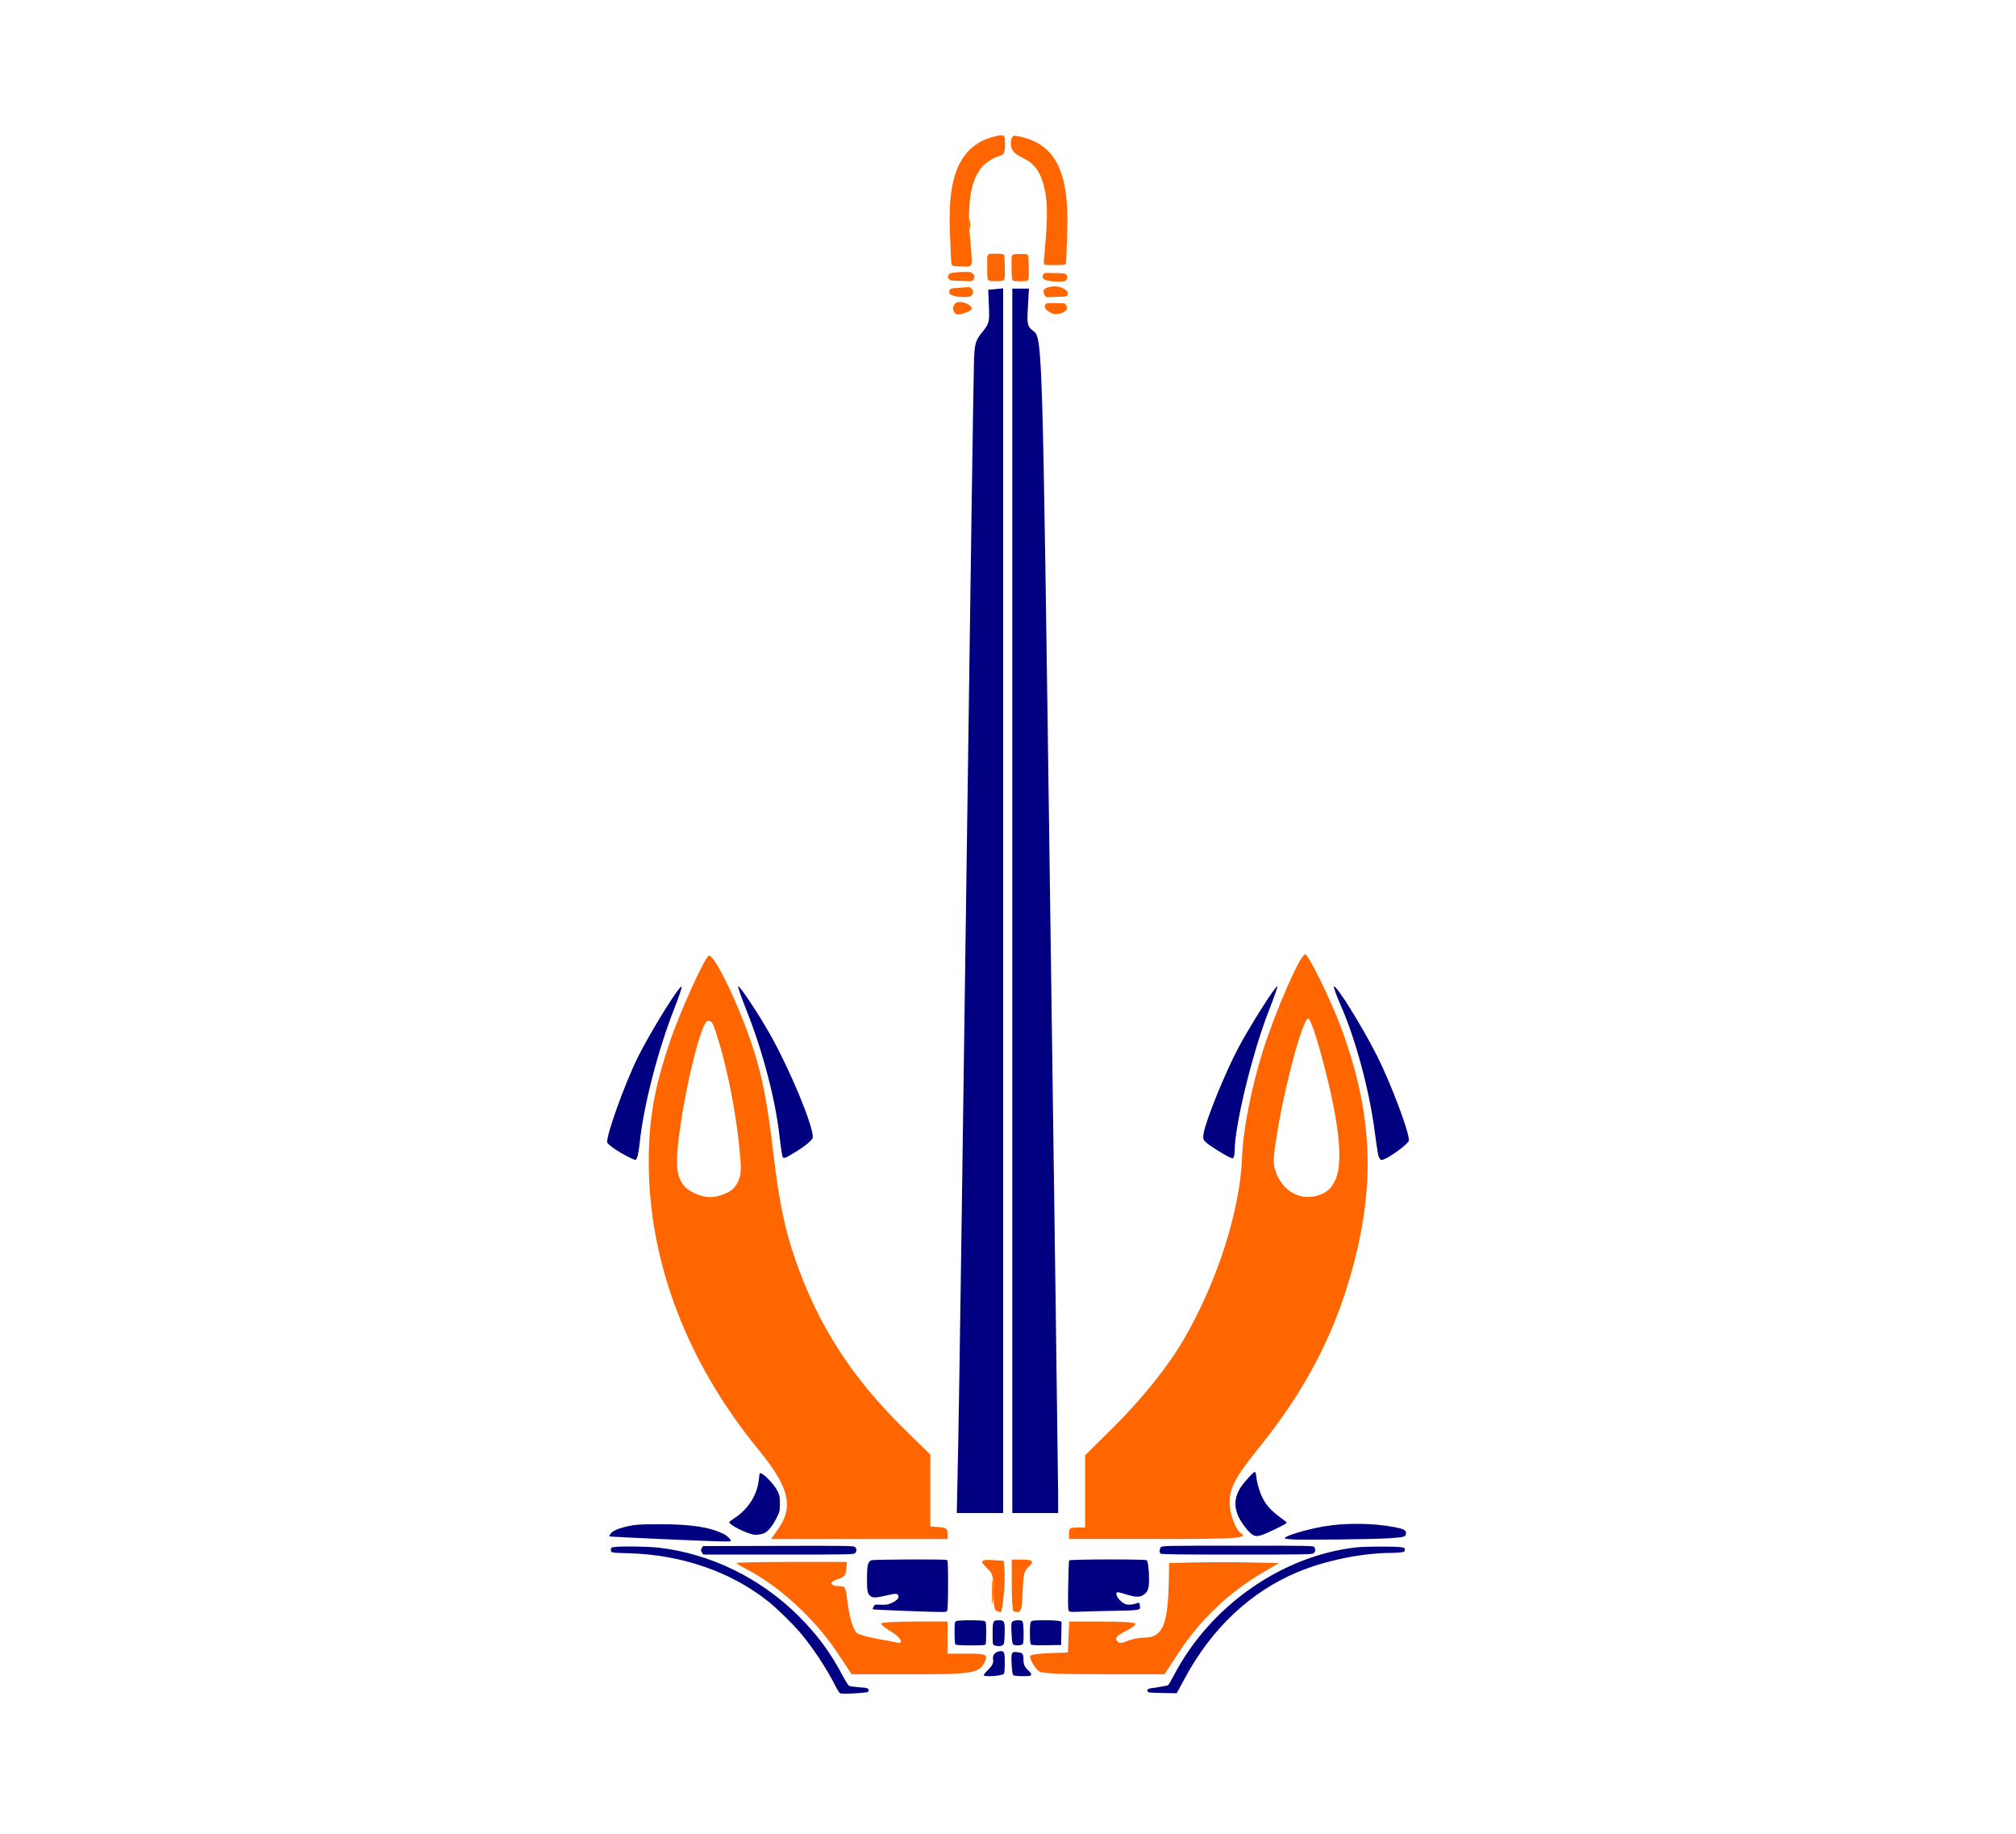 <?xml version="1.0" encoding="UTF-8" standalone="no"?>
<svg
   version="1.1"
   viewBox="0.00 0.00 266.00 242.00"
   id="svg210"
   sodipodi:docname="Hall Anchor.svg"
   inkscape:version="1.3.2 (091e20e, 2023-11-25, custom)"
   xmlns:inkscape="http://www.inkscape.org/namespaces/inkscape"
   xmlns:sodipodi="http://sodipodi.sourceforge.net/DTD/sodipodi-0.dtd"
   xmlns="http://www.w3.org/2000/svg"
   xmlns:svg="http://www.w3.org/2000/svg"
   xmlns:rdf="http://www.w3.org/1999/02/22-rdf-syntax-ns#"
   xmlns:cc="http://creativecommons.org/ns#"
   xmlns:dc="http://purl.org/dc/elements/1.1/">
  <defs
     id="defs214" />
  <sodipodi:namedview
     pagecolor="#ffffff"
     bordercolor="#666666"
     borderopacity="1"
     objecttolerance="10"
     gridtolerance="10"
     guidetolerance="10"
     inkscape:pageopacity="0"
     inkscape:pageshadow="2"
     inkscape:window-width="1920"
     inkscape:window-height="986"
     id="namedview212"
     showgrid="false"
     inkscape:zoom="2.3375431"
     inkscape:cx="235.28978"
     inkscape:cy="115.71979"
     inkscape:window-x="-11"
     inkscape:window-y="-11"
     inkscape:window-maximized="1"
     inkscape:current-layer="layer3"
     inkscape:document-rotation="0"
     inkscape:showpageshadow="2"
     inkscape:pagecheckerboard="0"
     inkscape:deskcolor="#d1d1d1" />
  <g
     inkscape:groupmode="layer"
     id="layer1"
     inkscape:label="Layer 1"
     style="display:none">
    <rect
       style="fill:#0000ff;stroke:#d9a571;stroke-width:11.339;stroke-linecap:round;stroke-linejoin:bevel"
       id="rect1146"
       width="398.709"
       height="335.395"
       x="-47.058"
       y="-22.246" />
  </g>
  <g
     inkscape:groupmode="layer"
     id="layer2"
     inkscape:label="Layer 2"
     style="display:none">
    <g
       stroke-width="2"
       fill="none"
       stroke-linecap="butt"
       id="g104">
      <path
         stroke="#808080"
         vector-effect="non-scaling-stroke"
         d="m 141.2,199.61 q -1.13,-77.46 -2.15,-154.92 -0.01,-0.43 -0.35,-0.67 -1.45,-1.04 -1.55,-2.79 a 0.21,0.21 0 0 1 0.39,-0.12 q 1.15,1.85 3.33,0.73 a 2.16,2.15 76.5 0 0 1.18,-1.94 q -0.03,-6.83 0.02,-14.42 c 0.07,-9.46 -12.96,-12.8 -17.01,-4.17 -2.02,4.33 -1.05,13.2 -1.06,18.44 q 0,0.5 0.25,0.92 1.62,2.73 4,0.81 0.65,-0.52 0.5,0.3 -0.24,1.35 -1.39,2.19 a 0.97,0.95 -18.6 0 0 -0.39,0.77 l -2.17,154.8 q 0,0.16 -0.16,0.16 l -0.31,0.01 q -0.19,0 -0.19,-0.19 l 0.09,-8.08 q 0.01,-0.52 -0.39,-0.85 -16.77,-13.83 -20.06,-35.46 -0.08,-0.57 0.41,-0.87 l 4.67,-2.84 a 0.75,0.73 66.5 0 0 0.32,-0.83 q -4.33,-15.35 -15.12,-27.06 -0.35,-0.38 -0.71,0 -11.07,11.88 -15.18,27.62 -0.12,0.47 0.3,0.72 l 4.8,2.77 q 0.52,0.3 0.57,0.89 1.68,18.55 12.42,33.49 c 2.34,3.27 3.98,6.49 0.6,9.48 -2.34,2.07 -4.53,1.49 -7.44,1.04 q -3.54,-0.55 -9.98,0.96 -0.43,0.1 -0.43,0.54 l 0.02,4.75 q 0.01,0.59 0.6,0.57 21.08,-0.81 29.77,17.91 0.26,0.56 0.87,0.57 l 5.29,0.07 q 0.48,0.01 0.44,-0.47 l -0.11,-1.27 q -0.05,-0.65 0.6,-0.65 h 33.04 q 0.59,0 0.55,0.59 l -0.08,1.34 q -0.04,0.49 0.45,0.48 l 5.37,-0.07 q 0.49,-0.01 0.69,-0.46 8.7,-18.85 29.83,-18.03 0.58,0.02 0.59,-0.56 l 0.07,-4.78 q 0,-0.51 -0.5,-0.63 -5.46,-1.26 -10.98,-0.69 -3.48,0.37 -4.98,-0.29 c -3.59,-1.56 -4.11,-5.33 -1.96,-8.56 7.52,-11.31 12.43,-21.54 13.51,-35.34 q 0.05,-0.54 0.51,-0.81 l 4.92,-2.83 q 0.44,-0.25 0.31,-0.74 -4.11,-15.7 -15.15,-27.55 -0.42,-0.45 -0.83,0 -10.76,11.76 -15.08,27.12 -0.12,0.42 0.26,0.65 l 4.69,2.82 q 0.58,0.35 0.48,1.01 -3.27,21.57 -19.99,35.32 -0.41,0.33 -0.42,0.86 l -0.04,8.09 q 0,0.19 -0.19,0.19 h -0.31 q -0.05,0 -0.05,-0.04"
         id="path2" />
      <path
         stroke="#808080"
         vector-effect="non-scaling-stroke"
         d="m 132.08,17.81 c -8.29,1.21 -6.73,11.14 -6.61,16.79 q 0.02,0.55 0.57,0.56 l 1.65,0.02 a 0.57,0.57 0 0 0 0.58,-0.62 c -0.36,-4.97 -1.61,-12.53 3.72,-14 q 0.6,-0.17 0.61,-0.8 l 0.02,-1.47 a 0.48,0.47 86 0 0 -0.54,-0.48"
         id="path4" />
      <path
         stroke="#808080"
         vector-effect="non-scaling-stroke"
         d="m 134.92,20.84 c 4.45,1.82 3.07,9.89 2.77,13.77 q -0.03,0.4 0.37,0.4 h 2.18 q 0.43,0 0.45,-0.43 c 0.22,-7.02 1.26,-15.46 -6.69,-16.69 q -0.43,-0.07 -0.55,0.35 -0.51,1.79 1.47,2.6"
         id="path6" />
      <path
         stroke="#808080"
         vector-effect="non-scaling-stroke"
         d="m 132.61,21.97 a 0.8,0.8 0 0 0 -1.38,-0.56 l -2.02,2.06 a 0.8,0.8 0 0 0 -0.22,0.55 l -0.12,7.18 a 0.8,0.8 0 0 0 0.81,0.81 L 131.79,32 a 0.8,0.8 0 0 0 0.79,-0.8 l 0.03,-9.23"
         id="path8" />
      <path
         stroke="#808080"
         vector-effect="non-scaling-stroke"
         d="m 137.09,24.1 a 0.87,0.87 0 0 0 -0.24,-0.59 l -1.96,-2.04 a 0.87,0.87 0 0 0 -1.49,0.6 l -0.02,9.06 a 0.87,0.87 0 0 0 0.87,0.87 l 2.05,0.01 a 0.87,0.87 0 0 0 0.87,-0.88 l -0.08,-7.03"
         id="path10" />
      <path
         stroke="#808080"
         vector-effect="non-scaling-stroke"
         d="m 132.593,33.924 a 0.47,0.47 0 0 0 -0.472,-0.468 l -1.42,0.007 a 0.47,0.47 0 0 0 -0.468,0.472 l 0.014,2.7 a 0.47,0.47 0 0 0 0.472,0.468 l 1.42,-0.007 a 0.47,0.47 0 0 0 0.468,-0.472 l -0.014,-2.7"
         id="path12" />
      <path
         stroke="#808080"
         vector-effect="non-scaling-stroke"
         d="m 135.726,33.89 a 0.43,0.43 0 0 0 -0.438,-0.422 l -1.44,0.025 a 0.43,0.43 0 0 0 -0.422,0.438 l 0.049,2.78 a 0.43,0.43 0 0 0 0.438,0.422 l 1.44,-0.025 a 0.43,0.43 0 0 0 0.422,-0.438 l -0.049,-2.78"
         id="path14" />
      <path
         stroke="#808080"
         vector-effect="non-scaling-stroke"
         d="m 125.54,35.99 a 0.521,0.521 0 0 0 0.06,1.04 l 2.4,0.11 a 0.67,0.61 44.9 0 0 -0.07,-1.28 q -1.21,-0.07 -2.39,0.13"
         id="path16" />
      <path
         stroke="#808080"
         vector-effect="non-scaling-stroke"
         d="M 140.28,37.16 A 0.58,0.58 0 0 0 140.24,36 l -2.18,-0.02 a 0.5,0.5 0 0 0 -0.12,0.99 q 1.14,0.29 2.34,0.19"
         id="path18" />
      <path
         stroke="#808080"
         vector-effect="non-scaling-stroke"
         d="m 129.97,43.27 q -1.56,1.35 -1.59,3.48 -1.1,76.42 -2.16,152.77 0,0.25 0.25,0.25 l 5.8,0.01 a 0.3,0.3 0 0 0 0.3,-0.3 l 0.01,-160.94 q 0,-0.68 -0.67,-0.64 l -1.06,0.05 q -0.66,0.04 -0.64,0.7 l 0.15,3.73 q 0.02,0.54 -0.39,0.89"
         id="path20" />
      <path
         stroke="#808080"
         vector-effect="non-scaling-stroke"
         d="m 135.62,42.6 0.18,-4.04 q 0.02,-0.51 -0.49,-0.56 l -1.52,-0.15 a 0.36,0.35 -87.1 0 0 -0.39,0.36 l 0.01,161.25 q 0,0.31 0.3,0.31 l 5.82,0.01 a 0.24,0.24 0 0 0 0.24,-0.24 q -1.06,-76.49 -2.1,-153.04 -0.03,-1.94 -1.74,-3.24 -0.33,-0.25 -0.31,-0.66"
         id="path22" />
      <path
         stroke="#808080"
         vector-effect="non-scaling-stroke"
         d="m 125.48,38.92 c 0.64,0.32 1.9,0.41 2.51,0.21 a 0.66,0.66 0 0 0 -0.25,-1.28 l -2.08,0.16 a 0.48,0.48 0 0 0 -0.18,0.91"
         id="path24" />
      <path
         stroke="#808080"
         vector-effect="non-scaling-stroke"
         d="m 138.2,39.21 2.28,-0.04 a 0.47,0.47 0 0 0 0.29,-0.83 q -1.15,-0.98 -2.83,-0.34 -0.42,0.16 -0.17,0.91 a 0.46,0.44 -8.8 0 0 0.43,0.3"
         id="path26" />
      <path
         stroke="#808080"
         vector-effect="non-scaling-stroke"
         d="m 127.55,41.23 q 0.25,-0.08 0.47,-0.25 0.43,-0.32 0.01,-0.66 -0.65,-0.53 -1.52,-0.5 a 0.81,0.79 86.6 0 0 -0.77,0.88 q 0.08,0.86 0.77,0.83 0.18,-0.01 1.04,-0.3"
         id="path28" />
      <path
         stroke="#808080"
         vector-effect="non-scaling-stroke"
         d="m 137.94,40.76 q 1.14,1.22 2.56,0.36 a 0.63,0.63 0 0 0 -0.32,-1.17 l -1.9,0.01 a 0.48,0.47 68.3 0 0 -0.34,0.8"
         id="path30" />
      <path
         stroke="#808080"
         vector-effect="non-scaling-stroke"
         d="m 122.82,201.07 0.07,-8.93 q 0.01,-0.46 -0.35,-0.76 -15.78,-13.29 -19.65,-33.19 0,-0.02 -1.08,-9.2 -1.42,-12.13 -7.77,-22.98 a 0.43,0.43 0 0 0 -0.75,0.01 q -4.74,8.51 -6.87,17.89 -1.76,7.75 -0.61,15.77 2.6,18.15 14.72,32.3 c 3.14,3.67 4.82,6.73 1.3,10.67 q -0.43,0.47 0.21,0.48 l 22.43,0.16 q 0.52,0 0.54,-0.51 l 0.04,-0.88 a 0.57,0.57 0 0 0 -0.67,-0.58 l -1.05,0.18 q -0.51,0.09 -0.51,-0.43"
         id="path32" />
      <path
         stroke="#808080"
         vector-effect="non-scaling-stroke"
         d="m 142.58,201.46 -1.32,-0.19 q -0.24,-0.03 -0.25,0.22 l -0.07,1.49 q -0.02,0.31 0.29,0.31 l 22.53,-0.15 q 0.76,-0.01 0.27,-0.59 c -3.2,-3.78 -1.79,-6.83 1.26,-10.37 q 12.41,-14.39 14.97,-32.98 1,-7.2 -0.5,-14.36 -2.07,-9.84 -6.83,-18.35 -0.75,-1.36 -1.46,0.02 -6.18,12.12 -7.71,24.73 c -0.11,0.96 0.16,2.18 0,3.32 q -3.14,22.27 -20.23,36.79 -0.45,0.38 -0.44,0.96 l 0.1,8.61 q 0.01,0.63 -0.61,0.54"
         id="path34" />
      <path
         stroke="#808080"
         vector-effect="non-scaling-stroke"
         d="m 169.47,128.77 a 0.08,0.08 0 0 0 -0.05,-0.11 q -0.14,-0.05 -0.22,0.17 -0.03,0.09 -0.08,0.16 -7.31,9.65 -10.64,21.04 -0.11,0.37 0.22,0.58 l 3.81,2.43 q 0.32,0.2 0.35,-0.18 1.21,-12.64 6.61,-24.09"
         id="path36" />
      <path
         stroke="#808080"
         vector-effect="non-scaling-stroke"
         d="m 90.65,129.24 q 0.07,-0.15 0.17,-0.28 a 0.09,0.09 0 0 0 -0.05,-0.14 q -0.13,-0.05 -0.21,0.1 -0.06,0.12 -0.09,0.16 -7.47,9.73 -10.56,21.33 -0.14,0.52 0.32,0.8 l 3.51,2.06 a 0.34,0.33 18 0 0 0.5,-0.25 q 1.22,-12.33 6.41,-23.78"
         id="path38" />
      <path
         stroke="#808080"
         vector-effect="non-scaling-stroke"
         d="m 175.22,129.36 c 3.73,6.74 5.8,15.98 6.52,23.47 q 0.07,0.71 0.68,0.35 l 3.18,-1.88 q 0.64,-0.38 0.44,-1.09 -3.17,-11.56 -10.48,-21.04 -0.13,-0.17 -0.26,-0.08 h -0.01 q -0.16,0.11 -0.07,0.27"
         id="path40" />
      <path
         stroke="#808080"
         vector-effect="non-scaling-stroke"
         d="m 107.47,149.96 c -2.03,-7.26 -5.64,-14.33 -10.22,-20.39 a 0.193,0.193 0 0 0 -0.33,0.2 q 5.08,10.94 6.17,22.98 0.04,0.47 0.45,0.22 l 3.63,-2.25 q 0.43,-0.27 0.3,-0.76"
         id="path42" />
      <path
         stroke="#808080"
         vector-effect="non-scaling-stroke"
         d="m 96.47,201.19 c 1.45,0.91 3.78,2.2 5.13,0.52 q 3.31,-4.13 -1.06,-7.35 -0.35,-0.26 -0.38,0.18 -0.23,4 -3.67,5.97 -0.57,0.33 -0.02,0.68"
         id="path44" />
      <path
         stroke="#808080"
         vector-effect="non-scaling-stroke"
         d="m 165.29,194.28 c -2.64,2.55 -3.42,4.74 -0.37,7.99 a 1.43,1.42 -34.1 0 0 1.63,0.31 l 2.92,-1.37 q 0.63,-0.3 0.03,-0.66 -3.45,-2.05 -3.73,-6.08 -0.04,-0.62 -0.48,-0.19"
         id="path46" />
      <path
         stroke="#808080"
         vector-effect="non-scaling-stroke"
         d="m 80.49,202.79 15.81,0.66 a 0.12,0.12 0 0 0 0.12,-0.11 l 0.01,-0.04 a 7.84,1.96 2.4 0 0 -7.76,-2.29 l -0.38,-0.02 a 7.84,1.96 2.4 0 0 -7.91,1.63 v 0.04 a 0.12,0.12 0 0 0 0.11,0.13"
         id="path48" />
      <path
         stroke="#808080"
         vector-effect="non-scaling-stroke"
         d="m 170.43,203.13 q 7.25,0.22 14.51,-0.25 a 0.63,0.63 0 0 0 0.1,-1.25 q -7.47,-1.66 -14.71,0.79 -1.9,0.65 0.1,0.71"
         id="path50" />
      <path
         stroke="#808080"
         vector-effect="non-scaling-stroke"
         d="m 132.579,201.774 a 0.52,0.52 0 0 0 -0.521,-0.519 l -5.6,0.01 a 0.52,0.52 0 0 0 -0.519,0.521 l 0.002,0.96 a 0.52,0.52 0 0 0 0.521,0.519 l 5.6,-0.01 a 0.52,0.52 0 0 0 0.519,-0.521 l -0.002,-0.96"
         id="path52" />
      <path
         stroke="#808080"
         vector-effect="non-scaling-stroke"
         d="m 140.03,201.8 a 0.54,0.54 0 0 0 -0.54,-0.54 h -5.5 a 0.54,0.54 0 0 0 -0.54,0.54 v 0.92 a 0.54,0.54 0 0 0 0.54,0.54 h 5.5 a 0.54,0.54 0 0 0 0.54,-0.54 v -0.92"
         id="path54" />
      <path
         stroke="#808080"
         vector-effect="non-scaling-stroke"
         d="m 113.04,204.49 a 0.62,0.62 0 0 0 -0.62,-0.62 H 93.08 a 0.62,0.62 0 0 0 -0.62,0.62 v 0.04 a 0.62,0.62 0 0 0 0.62,0.62 h 19.34 a 0.62,0.62 0 0 0 0.62,-0.62 v -0.04"
         id="path56" />
      <path
         stroke="#808080"
         vector-effect="non-scaling-stroke"
         d="m 173.58,204.434 a 0.61,0.61 0 0 0 -0.612,-0.608 l -19.42,0.068 a 0.61,0.61 0 0 0 -0.608,0.612 l 2e-4,0.06 a 0.61,0.61 0 0 0 0.612,0.608 l 19.42,-0.068 a 0.61,0.61 0 0 0 0.608,-0.612 l -2e-4,-0.06"
         id="path58" />
      <path
         stroke="#808080"
         vector-effect="non-scaling-stroke"
         d="M 111.72,222.05 C 106.28,210.47 93.57,202.72 80.65,204.09 q -0.12,0.01 -0.11,0.14 l 0.01,0.32 q 0.02,0.32 0.34,0.32 20.57,-0.07 29.58,18.11 0.29,0.58 0.93,0.54 l 3.02,-0.19 a 0.34,0.34 0 0 0 0.01,-0.67 l -2.12,-0.2 q -0.41,-0.04 -0.59,-0.41"
         id="path60" />
      <path
         stroke="#808080"
         vector-effect="non-scaling-stroke"
         d="m 153.75,222.42 -2.17,0.29 a 0.32,0.32 0 0 0 0.03,0.63 l 3.24,0.12 a 0.68,0.67 13.8 0 0 0.64,-0.38 q 8.87,-18.16 29.46,-18.22 0.21,0 0.33,-0.07 0.15,-0.1 0.19,-0.22 a 0.34,0.33 -75.9 0 0 -0.27,-0.46 c -12.93,-1.53 -25.39,6.53 -30.86,17.89 q -0.18,0.37 -0.59,0.42"
         id="path62" />
      <path
         stroke="#808080"
         vector-effect="non-scaling-stroke"
         d="m 130.85,207.53 a 0.33,0.33 0 0 1 0.1,0.24 l -0.03,4.54 a 0.33,0.33 0 0 0 0.31,0.33 l 0.95,0.08 a 0.33,0.33 0 0 0 0.35,-0.33 l 0.05,-6.28 a 0.33,0.33 0 0 0 -0.31,-0.33 l -2.54,-0.15 a 0.33,0.33 0 0 0 -0.25,0.57 l 1.37,1.33"
         id="path64" />
      <path
         stroke="#808080"
         vector-effect="non-scaling-stroke"
         d="m 135.03,207.66 a 0.33,0.33 0 0 1 0.1,-0.24 l 1.24,-1.16 a 0.33,0.33 0 0 0 -0.23,-0.57 l -2.38,0.05 a 0.33,0.33 0 0 0 -0.32,0.33 v 6.3 a 0.33,0.33 0 0 0 0.33,0.33 l 0.95,-0.02 a 0.33,0.33 0 0 0 0.33,-0.33 l -0.02,-4.69"
         id="path66" />
      <path
         stroke="#808080"
         vector-effect="non-scaling-stroke"
         d="m 110.01,208.47 q 2.17,0.26 1.9,-1.98 a 0.72,0.71 -3.1 0 0 -0.71,-0.63 l -13.65,-0.02 a 0.37,0.37 0 0 0 -0.17,0.7 q 9.49,4.72 14.55,14.02 0.25,0.47 0.78,0.48 6.79,0.15 13.56,0.05 3.3,-0.04 3.98,-2.47 a 0.55,0.54 7.4 0 0 -0.54,-0.69 L 125.5,218 q -0.51,0.01 -0.49,-0.5 l 0.11,-3.05 q 0.03,-0.7 -0.67,-0.69 l -7.97,0.09 q -0.36,0 -0.35,0.36 0,0.14 0,0.28 0,0.13 0.11,0.19 l 2.38,1.24 a 0.412,0.412 0 0 1 -0.32,0.76 q -1.85,-0.62 -3.74,-0.79 c -2.5,-0.23 -2.08,-2.15 -2.51,-3.82 q -0.29,-1.16 -0.19,-2.41 a 0.53,0.53 0 0 0 -0.63,-0.56 q -0.73,0.16 -1.33,0.03 a 0.34,0.33 54.6 0 1 0.11,-0.66"
         id="path68" />
      <path
         stroke="#808080"
         vector-effect="non-scaling-stroke"
         d="m 113.57,210.73 0.05,-4.73 q 0,-0.13 -0.12,-0.07 l -0.25,0.13 a 0.73,0.71 -13.5 0 0 -0.39,0.62 l -0.08,3.87 a 0.32,0.32 0 0 0 0.26,0.33 l 0.29,0.05 q 0.24,0.03 0.24,-0.2"
         id="path70" />
      <path
         stroke="#808080"
         vector-effect="non-scaling-stroke"
         d="m 118.42,210.95 q -1.21,1.1 -2.82,0.58 a 0.11,0.11 0 0 0 -0.13,0.04 l -0.24,0.36 q -0.33,0.47 0.24,0.49 l 9.17,0.3 q 0.45,0.01 0.45,-0.43 l 0.04,-6.24 a 0.33,0.32 0.8 0 0 -0.33,-0.33 h -9.33 q -1.06,0 -1.07,1.06 l -0.03,2.91 a 1.12,1.12 0 0 0 1.37,1.11 l 2.33,-0.53 a 0.4,0.39 -72.4 0 1 0.35,0.68"
         id="path72" />
      <path
         stroke="#808080"
         vector-effect="non-scaling-stroke"
         d="m 127.67,205.75 q -1.7,-1.24 -1.72,0.86 l -0.03,5.17 q -0.01,0.88 0.86,0.86 l 2.54,-0.04 q 0.72,-0.02 0.75,-0.74 l 0.1,-2.57 a 3.11,3.11 0 0 0 -1.27,-2.64 l -1.23,-0.9"
         id="path74" />
      <path
         stroke="#808080"
         vector-effect="non-scaling-stroke"
         d="m 140.08,212.28 0.05,-5.84 a 0.99,0.99 0 0 0 -1.53,-0.84 l -1.62,1.06 a 2.57,2.56 -17.3 0 0 -1.16,2.2 l 0.07,3.18 q 0.02,0.59 0.6,0.59 l 3.25,-0.01 a 0.34,0.34 0 0 0 0.34,-0.34"
         id="path76" />
      <path
         stroke="#808080"
         vector-effect="non-scaling-stroke"
         d="m 147.86,210.15 1.51,0.5 a 1.74,1.74 0 0 0 2.3,-1.71 l -0.1,-2.68 a 0.56,0.56 0 0 0 -0.56,-0.54 h -9.77 a 0.3,0.29 0 0 0 -0.3,0.29 l -0.03,6.35 a 0.33,0.33 0 0 0 0.33,0.33 l 8.73,-0.19 q 0.66,-0.02 0.49,-0.65 l -0.1,-0.37 a 0.11,0.11 0 0 0 -0.15,-0.08 q -1.94,0.8 -2.77,-0.76 -0.4,-0.77 0.42,-0.49"
         id="path78" />
      <path
         stroke="#808080"
         vector-effect="non-scaling-stroke"
         d="m 153.09,206.4 a 0.32,0.31 37.6 0 0 -0.62,0.08 l -0.02,4.27 q 0,0.16 0.02,0.17 0.12,0.06 0.24,0.14 a 0.37,0.37 0 0 0 0.57,-0.25 q 0.38,-2.25 -0.19,-4.41"
         id="path80" />
      <path
         stroke="#808080"
         vector-effect="non-scaling-stroke"
         d="m 147.46,215.95 q 1.05,-0.82 2.33,-1.28 a 0.41,0.41 0 0 0 -0.13,-0.79 l -8.14,-0.13 q -0.61,0 -0.59,0.6 l 0.08,3 q 0.02,0.63 -0.61,0.62 l -4.13,-0.03 q -0.58,-0.01 -0.45,0.56 c 0.65,2.91 2.51,2.57 4.88,2.59 q 6.22,0.05 12.53,-0.04 0.56,-0.01 0.83,-0.5 5.08,-9.25 14.5,-14.02 a 0.39,0.38 -58.3 0 0 -0.17,-0.73 l -13.33,0.07 q -1.19,0.01 -0.95,1.17 0.54,2.59 -0.27,5 -0.16,0.47 -0.13,0.96 0.12,1.81 -1.44,2.83 -0.42,0.27 -0.91,0.19 -1.84,-0.3 -3.39,0.66 a 0.45,0.45 0 0 1 -0.51,-0.73"
         id="path82" />
      <path
         stroke="#808080"
         vector-effect="non-scaling-stroke"
         d="m 130.161,214.228 a 0.46,0.46 0 0 0 -0.456,-0.464 l -3.32,-0.029 a 0.46,0.46 0 0 0 -0.464,0.456 l -0.022,2.48 a 0.46,0.46 0 0 0 0.456,0.464 l 3.32,0.029 a 0.46,0.46 0 0 0 0.464,-0.456 l 0.022,-2.48"
         id="path84" />
      <path
         stroke="#808080"
         vector-effect="non-scaling-stroke"
         d="m 132.614,214.318 a 0.58,0.58 0 0 0 -0.568,-0.592 l -0.52,-0.011 a 0.58,0.58 0 0 0 -0.592,0.568 l -0.048,2.3 a 0.58,0.58 0 0 0 0.568,0.592 l 0.52,0.011 a 0.58,0.58 0 0 0 0.592,-0.568 l 0.048,-2.3"
         id="path86" />
      <path
         stroke="#808080"
         vector-effect="non-scaling-stroke"
         d="m 135.08,214.2 a 0.48,0.48 0 0 0 -0.492,-0.468 l -0.72,0.018 a 0.48,0.48 0 0 0 -0.468,0.492 l 0.059,2.399 a 0.48,0.48 0 0 0 0.492,0.468 l 0.72,-0.018 a 0.48,0.48 0 0 0 0.468,-0.492 l -0.059,-2.399"
         id="path88" />
      <path
         stroke="#808080"
         vector-effect="non-scaling-stroke"
         d="m 140.154,214.208 a 0.44,0.44 0 0 0 -0.439,-0.442 l -3.4,-0.012 a 0.44,0.44 0 0 0 -0.442,0.438 l -0.009,2.5 a 0.44,0.44 0 0 0 0.439,0.442 l 3.4,0.012 a 0.44,0.44 0 0 0 0.442,-0.438 l 0.009,-2.5"
         id="path90" />
      <path
         stroke="#808080"
         vector-effect="non-scaling-stroke"
         d="m 130.68,219.94 -0.72,0.73 q -0.62,0.62 0.25,0.55 l 1.82,-0.15 q 0.55,-0.04 0.56,-0.6 l 0.01,-2.09 q 0.01,-0.66 -0.65,-0.58 -1.16,0.15 -0.96,1.13 0.12,0.59 -0.31,1.01"
         id="path92" />
      <path
         stroke="#808080"
         vector-effect="non-scaling-stroke"
         d="m 134.24,217.89 q -0.84,-0.24 -0.82,0.63 l 0.05,2.03 q 0.02,0.57 0.58,0.59 l 1.7,0.07 a 0.37,0.37 0 0 0 0.2,-0.68 q -1.11,-0.68 -0.88,-1.97 0.08,-0.41 -0.33,-0.53 l -0.5,-0.14"
         id="path94" />
      <path
         stroke="#808080"
         vector-effect="non-scaling-stroke"
         d="m 94.2,135.7 q -0.13,-0.38 -0.24,-0.59 a 0.59,0.58 39.5 0 0 -1.07,0.1 q -2.8,8.92 -3.57,18.2 a 4.05,4.05 0 0 0 4.05,4.39 l 0.28,-0.01 q 4.31,-0.01 4,-4.31 Q 97,144.22 94.2,135.7"
         id="path96" />
      <path
         stroke="#808080"
         vector-effect="non-scaling-stroke"
         d="m 168.18,152.23 c -0.74,5.4 6.05,7.62 7.97,3.48 1.85,-4 -1.88,-16.82 -3.28,-21.2 a 0.3,0.29 45.8 0 0 -0.56,-0.01 q -2.89,8.6 -4.13,17.73"
         id="path98" />
      <path
         stroke="#808080"
         vector-effect="non-scaling-stroke"
         d="m 172.41,136.55 q -2.56,8.27 -3.45,16.85 a 3.34,3.34 0 0 0 3.39,3.68 l 0.28,-0.01 a 3.37,3.37 0 0 0 3.28,-3.64 q -0.69,-8.6 -3.2,-16.88 a 0.16,0.16 0 0 0 -0.3,0"
         id="path100" />
      <path
         stroke="#808080"
         vector-effect="non-scaling-stroke"
         d="m 93.68,136.92 q -0.28,-0.89 -0.54,0.01 -2.34,8.05 -3.07,16.37 a 3.26,3.25 2.3 0 0 3.27,3.54 l 0.5,-0.01 a 3.21,3.21 0 0 0 3.17,-3.54 q -0.84,-8.34 -3.33,-16.37"
         id="path102" />
    </g>
    <path
       fill="#ffffff"
       d="m 125.47,34.6 c -0.12,-5.65 -1.68,-15.58 6.61,-16.79 a 0.48,0.47 86 0 1 0.54,0.48 l -0.02,1.47 q -0.01,0.63 -0.61,0.8 c -5.33,1.47 -4.08,9.03 -3.72,14 a 0.57,0.57 0 0 1 -0.58,0.62 l -1.65,-0.02 q -0.55,-0.01 -0.57,-0.56 z"
       id="path110" />
    <path
       fill="#ffffff"
       d="m 134.92,20.84 q -1.98,-0.81 -1.47,-2.6 0.12,-0.42 0.55,-0.35 c 7.95,1.23 6.91,9.67 6.69,16.69 q -0.02,0.43 -0.45,0.43 h -2.18 q -0.4,0 -0.37,-0.4 c 0.3,-3.88 1.68,-11.95 -2.77,-13.77 z"
       id="path112" />
    <path
       fill="#ffffff"
       d="m 132.61,21.97 -0.03,9.23 a 0.8,0.8 0 0 1 -0.79,0.8 l -2.11,0.01 a 0.8,0.8 0 0 1 -0.81,-0.81 l 0.12,-7.18 a 0.8,0.8 0 0 1 0.22,-0.55 l 2.02,-2.06 a 0.8,0.8 0 0 1 1.38,0.56 z"
       id="path114" />
    <path
       fill="#ffffff"
       d="m 137.09,24.1 0.08,7.03 a 0.87,0.87 0 0 1 -0.87,0.88 L 134.25,32 a 0.87,0.87 0 0 1 -0.87,-0.87 l 0.02,-9.06 a 0.87,0.87 0 0 1 1.49,-0.6 l 1.96,2.04 a 0.87,0.87 0 0 1 0.24,0.59 z"
       id="path116" />
    <rect
       fill="#ffffff"
       x="-1.18"
       y="-1.82"
       transform="rotate(-0.3,6803.678,-25081.674)"
       width="2.36"
       height="3.64"
       rx="0.47"
       id="rect118" />
    <rect
       fill="#ffffff"
       x="-1.15"
       y="-1.82"
       transform="rotate(-1,2089.79,-7694.166)"
       width="2.3"
       height="3.64"
       rx="0.43"
       id="rect120" />
    <path
       fill="#ffffff"
       d="m 125.54,35.99 q 1.18,-0.2 2.39,-0.13 a 0.67,0.61 44.9 0 1 0.07,1.28 l -2.4,-0.11 a 0.521,0.521 0 0 1 -0.06,-1.04 z"
       id="path122" />
    <path
       fill="#ffffff"
       d="m 140.28,37.16 q -1.2,0.1 -2.34,-0.19 a 0.5,0.5 0 0 1 0.12,-0.99 l 2.18,0.02 a 0.58,0.58 0 0 1 0.04,1.16 z"
       id="path124" />
    <path
       fill="#ffffff"
       d="m 130.36,42.38 -0.15,-3.73 q -0.02,-0.66 0.64,-0.7 l 1.06,-0.05 q 0.67,-0.04 0.67,0.64 l -0.01,160.94 a 0.3,0.3 0 0 1 -0.3,0.3 l -5.8,-0.01 q -0.25,0 -0.25,-0.25 1.06,-76.35 2.16,-152.77 0.03,-2.13 1.59,-3.48 0.41,-0.35 0.39,-0.89 z"
       id="path126" />
    <path
       fill="#ffffff"
       d="m 135.93,43.26 q 1.71,1.3 1.74,3.24 1.04,76.55 2.1,153.04 a 0.24,0.24 0 0 1 -0.24,0.24 l -5.82,-0.01 q -0.3,0 -0.3,-0.31 L 133.4,38.21 a 0.36,0.35 -87.1 0 1 0.39,-0.36 l 1.52,0.15 q 0.51,0.05 0.49,0.56 l -0.18,4.04 q -0.02,0.41 0.31,0.66 z"
       id="path128" />
    <path
       fill="#ffffff"
       d="m 127.99,39.13 c -0.61,0.2 -1.87,0.11 -2.51,-0.21 a 0.48,0.48 0 0 1 0.18,-0.91 l 2.08,-0.16 a 0.66,0.66 0 0 1 0.25,1.28 z"
       id="path130" />
    <path
       fill="#ffffff"
       d="m 138.2,39.21 a 0.46,0.44 -8.8 0 1 -0.43,-0.3 q -0.25,-0.75 0.17,-0.91 1.68,-0.64 2.83,0.34 a 0.47,0.47 0 0 1 -0.29,0.83 z"
       id="path132" />
    <path
       fill="#ffffff"
       d="m 126.51,41.53 q -0.69,0.03 -0.77,-0.83 a 0.81,0.79 86.6 0 1 0.77,-0.88 q 0.87,-0.03 1.52,0.5 0.42,0.34 -0.01,0.66 -0.22,0.17 -0.47,0.25 -0.86,0.29 -1.04,0.3 z"
       id="path134" />
    <path
       fill="#ffffff"
       d="m 137.94,40.76 a 0.48,0.47 68.3 0 1 0.34,-0.8 l 1.9,-0.01 a 0.63,0.63 0 0 1 0.32,1.17 q -1.42,0.86 -2.56,-0.36 z"
       id="path136" />
    <path
       fill="#ffffff"
       d="m 123.33,201.5 1.05,-0.18 a 0.57,0.57 0 0 1 0.67,0.58 l -0.04,0.88 q -0.02,0.51 -0.54,0.51 l -22.43,-0.16 q -0.64,-0.01 -0.21,-0.48 c 3.52,-3.94 1.84,-7 -1.3,-10.67 q -12.12,-14.15 -14.72,-32.3 -1.15,-8.02 0.61,-15.77 2.13,-9.38 6.87,-17.89 a 0.43,0.43 0 0 1 0.75,-0.01 q 6.35,10.85 7.77,22.98 1.08,9.18 1.08,9.2 3.87,19.9 19.65,33.19 0.36,0.3 0.35,0.76 l -0.07,8.93 q 0,0.52 0.51,0.43 z M 94.2,135.7 q -0.13,-0.38 -0.24,-0.59 a 0.59,0.58 39.5 0 0 -1.07,0.1 q -2.8,8.92 -3.57,18.2 a 4.05,4.05 0 0 0 4.05,4.39 l 0.28,-0.01 q 4.31,-0.01 4,-4.31 Q 97,144.22 94.2,135.7 Z"
       id="path138" />
    <path
       fill="#ffffff"
       d="m 143.19,200.92 -0.1,-8.61 q -0.01,-0.58 0.44,-0.96 17.09,-14.52 20.23,-36.79 c 0.16,-1.14 -0.11,-2.36 0,-3.32 q 1.53,-12.61 7.71,-24.73 0.71,-1.38 1.46,-0.02 4.76,8.51 6.83,18.35 1.5,7.16 0.5,14.36 -2.56,18.59 -14.97,32.98 c -3.05,3.54 -4.46,6.59 -1.26,10.37 q 0.49,0.58 -0.27,0.59 l -22.53,0.15 q -0.31,0 -0.29,-0.31 l 0.07,-1.49 q 0.01,-0.25 0.25,-0.22 l 1.32,0.19 q 0.62,0.09 0.61,-0.54 z m 24.99,-48.69 c -0.74,5.4 6.05,7.62 7.97,3.48 1.85,-4 -1.88,-16.82 -3.28,-21.2 a 0.3,0.29 45.8 0 0 -0.56,-0.01 q -2.89,8.6 -4.13,17.73 z"
       id="path140" />
    <path
       fill="#ffffff"
       d="m 169.47,128.77 q -5.4,11.45 -6.61,24.09 -0.03,0.38 -0.35,0.18 l -3.81,-2.43 q -0.33,-0.21 -0.22,-0.58 3.33,-11.39 10.64,-21.04 0.05,-0.07 0.08,-0.16 0.08,-0.22 0.22,-0.17 a 0.08,0.08 0 0 1 0.05,0.11 z"
       id="path142" />
    <path
       fill="#ffffff"
       d="m 90.65,129.24 q -5.19,11.45 -6.41,23.78 a 0.34,0.33 18 0 1 -0.5,0.25 l -3.51,-2.06 q -0.46,-0.28 -0.32,-0.8 3.09,-11.6 10.56,-21.33 0.03,-0.04 0.09,-0.16 0.08,-0.15 0.21,-0.1 a 0.09,0.09 0 0 1 0.05,0.14 q -0.1,0.13 -0.17,0.28 z"
       id="path144" />
    <path
       fill="#ffffff"
       d="m 181.74,152.83 c -0.72,-7.49 -2.79,-16.73 -6.52,-23.47 q -0.09,-0.16 0.07,-0.27 h 0.01 q 0.13,-0.09 0.26,0.08 7.31,9.48 10.48,21.04 0.2,0.71 -0.44,1.09 l -3.18,1.88 q -0.61,0.36 -0.68,-0.35 z"
       id="path146" />
    <path
       fill="#ffffff"
       d="m 97.25,129.57 c 4.58,6.06 8.19,13.13 10.22,20.39 q 0.13,0.49 -0.3,0.76 l -3.63,2.25 q -0.41,0.25 -0.45,-0.22 -1.09,-12.04 -6.17,-22.98 a 0.193,0.193 0 0 1 0.33,-0.2 z"
       id="path148" />
    <path
       fill="#ffffff"
       d="m 101.6,201.71 c -1.35,1.68 -3.68,0.39 -5.13,-0.52 q -0.55,-0.35 0.02,-0.68 3.44,-1.97 3.67,-5.97 0.03,-0.44 0.38,-0.18 4.37,3.22 1.06,7.35 z"
       id="path158" />
    <path
       fill="#ffffff"
       d="m 164.92,202.27 c -3.05,-3.25 -2.27,-5.44 0.37,-7.99 q 0.44,-0.43 0.48,0.19 0.28,4.03 3.73,6.08 0.6,0.36 -0.03,0.66 l -2.92,1.37 a 1.43,1.42 -34.1 0 1 -1.63,-0.31 z"
       id="path160" />
    <path
       fill="#ffffff"
       d="m 80.49,202.79 a 0.12,0.12 0 0 1 -0.11,-0.13 v -0.04 a 7.84,1.96 2.4 0 1 7.91,-1.63 l 0.38,0.02 a 7.84,1.96 2.4 0 1 7.76,2.29 l -0.01,0.04 a 0.12,0.12 0 0 1 -0.12,0.11 z"
       id="path162" />
    <path
       fill="#ffffff"
       d="m 170.43,203.13 q -2,-0.06 -0.1,-0.71 7.24,-2.45 14.71,-0.79 a 0.63,0.63 0 0 1 -0.1,1.25 q -7.26,0.47 -14.51,0.25 z"
       id="path164" />
    <rect
       fill="#ffffff"
       x="-3.32"
       y="-1"
       transform="rotate(-0.1,115951.04,-73959.36)"
       width="6.64"
       height="2"
       rx="0.52"
       id="rect166" />
    <rect
       fill="#ffffff"
       x="133.45"
       y="201.26"
       width="6.58"
       height="2"
       rx="0.54"
       id="rect168" />
    <rect
       fill="#ffffff"
       x="92.46"
       y="203.87"
       width="20.58"
       height="1.28"
       rx="0.62"
       id="rect170" />
    <rect
       fill="#ffffff"
       x="-10.32"
       y="-0.64"
       transform="rotate(-0.2,58666.505,-46668.247)"
       width="20.64"
       height="1.28"
       rx="0.61"
       id="rect172" />
    <path
       fill="#ffffff"
       d="m 112.31,222.46 2.12,0.2 a 0.34,0.34 0 0 1 -0.01,0.67 l -3.02,0.19 q -0.64,0.04 -0.93,-0.54 -9.01,-18.18 -29.58,-18.11 -0.32,0 -0.34,-0.32 l -0.01,-0.32 q -0.01,-0.13 0.11,-0.14 c 12.92,-1.37 25.63,6.38 31.07,17.96 q 0.18,0.37 0.59,0.41 z"
       id="path174" />
    <path
       fill="#ffffff"
       d="m 154.34,222 c 5.47,-11.36 17.93,-19.42 30.86,-17.89 a 0.34,0.33 -75.9 0 1 0.27,0.46 q -0.04,0.12 -0.19,0.22 -0.12,0.07 -0.33,0.07 -20.59,0.06 -29.46,18.22 a 0.68,0.67 13.8 0 1 -0.64,0.38 l -3.24,-0.12 a 0.32,0.32 0 0 1 -0.03,-0.63 l 2.17,-0.29 q 0.41,-0.05 0.59,-0.42 z"
       id="path176" />
    <path
       fill="#ffffff"
       d="m 130.85,207.53 -1.37,-1.33 a 0.33,0.33 0 0 1 0.25,-0.57 l 2.54,0.15 a 0.33,0.33 0 0 1 0.31,0.33 l -0.05,6.28 a 0.33,0.33 0 0 1 -0.35,0.33 l -0.95,-0.08 a 0.33,0.33 0 0 1 -0.31,-0.33 l 0.03,-4.54 a 0.33,0.33 0 0 0 -0.1,-0.24 z"
       id="path178" />
    <path
       fill="#ffffff"
       d="m 135.03,207.66 0.02,4.69 a 0.33,0.33 0 0 1 -0.33,0.33 l -0.95,0.02 a 0.33,0.33 0 0 1 -0.33,-0.33 v -6.3 a 0.33,0.33 0 0 1 0.32,-0.33 l 2.38,-0.05 a 0.33,0.33 0 0 1 0.23,0.57 l -1.24,1.16 a 0.33,0.33 0 0 0 -0.1,0.24 z"
       id="path180" />
    <path
       fill="#ffffff"
       d="m 109.9,209.13 q 0.6,0.13 1.33,-0.03 a 0.53,0.53 0 0 1 0.63,0.56 q -0.1,1.25 0.19,2.41 c 0.43,1.67 0.01,3.59 2.51,3.82 q 1.89,0.17 3.74,0.79 a 0.412,0.412 0 0 0 0.32,-0.76 l -2.38,-1.24 q -0.11,-0.06 -0.11,-0.19 0,-0.14 0,-0.28 -0.01,-0.36 0.35,-0.36 l 7.97,-0.09 q 0.7,-0.01 0.67,0.69 l -0.11,3.05 q -0.02,0.51 0.49,0.5 l 4.21,-0.07 a 0.55,0.54 7.4 0 1 0.54,0.69 q -0.68,2.43 -3.98,2.47 -6.77,0.1 -13.56,-0.05 -0.53,-0.01 -0.78,-0.48 -5.06,-9.3 -14.55,-14.02 a 0.37,0.37 0 0 1 0.17,-0.7 l 13.65,0.02 a 0.72,0.71 -3.1 0 1 0.71,0.63 q 0.27,2.24 -1.9,1.98 a 0.34,0.33 54.6 0 0 -0.11,0.66 z"
       id="path182" />
    <path
       fill="#ffffff"
       d="m 113.62,206 -0.05,4.73 q 0,0.23 -0.24,0.2 l -0.29,-0.05 a 0.32,0.32 0 0 1 -0.26,-0.33 l 0.08,-3.87 a 0.73,0.71 -13.5 0 1 0.39,-0.62 l 0.25,-0.13 q 0.12,-0.06 0.12,0.07 z"
       id="path184" />
    <path
       fill="#ffffff"
       d="m 118.07,210.27 -2.33,0.53 a 1.12,1.12 0 0 1 -1.37,-1.11 l 0.03,-2.91 q 0.01,-1.06 1.07,-1.06 h 9.33 a 0.33,0.32 0.8 0 1 0.33,0.33 l -0.04,6.24 q 0,0.44 -0.45,0.43 l -9.17,-0.3 q -0.57,-0.02 -0.24,-0.49 l 0.24,-0.36 a 0.11,0.11 0 0 1 0.13,-0.04 q 1.61,0.52 2.82,-0.58 a 0.4,0.39 -72.4 0 0 -0.35,-0.68 z"
       id="path186" />
    <path
       fill="#ffffff"
       d="m 130.17,209.29 -0.1,2.57 q -0.03,0.72 -0.75,0.74 l -2.54,0.04 q -0.87,0.02 -0.86,-0.86 l 0.03,-5.17 q 0.02,-2.1 1.72,-0.86 l 1.23,0.9 a 3.11,3.11 0 0 1 1.27,2.64 z"
       id="path188" />
    <path
       fill="#ffffff"
       d="m 140.08,212.28 a 0.34,0.34 0 0 1 -0.34,0.34 l -3.25,0.01 q -0.58,0 -0.6,-0.59 l -0.07,-3.18 a 2.57,2.56 -17.3 0 1 1.16,-2.2 l 1.62,-1.06 a 0.99,0.99 0 0 1 1.53,0.84 z"
       id="path190" />
    <path
       fill="#ffffff"
       d="m 147.44,210.64 q 0.83,1.56 2.77,0.76 a 0.11,0.11 0 0 1 0.15,0.08 l 0.1,0.37 q 0.17,0.63 -0.49,0.65 l -8.73,0.19 a 0.33,0.33 0 0 1 -0.33,-0.33 l 0.03,-6.35 a 0.3,0.29 0 0 1 0.3,-0.29 h 9.77 a 0.56,0.56 0 0 1 0.56,0.54 l 0.1,2.68 a 1.74,1.74 0 0 1 -2.3,1.71 l -1.51,-0.5 q -0.82,-0.28 -0.42,0.49 z"
       id="path192" />
    <path
       fill="#ffffff"
       d="m 153.09,206.4 q 0.57,2.16 0.19,4.41 a 0.37,0.37 0 0 1 -0.57,0.25 q -0.12,-0.08 -0.24,-0.14 -0.02,-0.01 -0.02,-0.17 l 0.02,-4.27 a 0.32,0.31 37.6 0 1 0.62,-0.08 z"
       id="path194" />
    <path
       fill="#ffffff"
       d="m 147.97,216.68 q 1.55,-0.96 3.39,-0.66 0.49,0.08 0.91,-0.19 1.56,-1.02 1.44,-2.83 -0.03,-0.49 0.13,-0.96 0.81,-2.41 0.27,-5 -0.24,-1.16 0.95,-1.17 l 13.33,-0.07 a 0.39,0.38 -58.3 0 1 0.17,0.73 q -9.42,4.77 -14.5,14.02 -0.27,0.49 -0.83,0.5 -6.31,0.09 -12.53,0.04 c -2.37,-0.02 -4.23,0.32 -4.88,-2.59 q -0.13,-0.57 0.45,-0.56 l 4.13,0.03 q 0.63,0.01 0.61,-0.62 l -0.08,-3 q -0.02,-0.6 0.59,-0.6 l 8.14,0.13 a 0.41,0.41 0 0 1 0.13,0.79 q -1.28,0.46 -2.33,1.28 a 0.45,0.45 0 0 0 0.51,0.73 z"
       id="path196" />
    <rect
       fill="#ffffff"
       x="-2.12"
       y="-1.7"
       transform="rotate(0.5,-24624.58,14778.789)"
       width="4.24"
       height="3.4"
       rx="0.46"
       id="rect198" />
    <rect
       fill="#ffffff"
       x="-0.84"
       y="-1.73"
       transform="rotate(1.2,-10220.729,6398.094)"
       width="1.68"
       height="3.46"
       rx="0.58"
       id="rect200" />
    <rect
       fill="#ffffff"
       x="-0.84"
       y="-1.68"
       transform="rotate(-1.4,8882.88,-5387.091)"
       width="1.68"
       height="3.36"
       rx="0.48"
       id="rect202" />
    <rect
       fill="#ffffff"
       x="-2.14"
       y="-1.69"
       transform="rotate(0.2,-61652.811,39644.638)"
       width="4.28"
       height="3.38"
       rx="0.44"
       id="rect204" />
    <path
       fill="#ffffff"
       d="m 130.99,218.93 q -0.2,-0.98 0.96,-1.13 0.66,-0.08 0.65,0.58 l -0.01,2.09 q -0.01,0.56 -0.56,0.6 l -1.82,0.15 q -0.87,0.07 -0.25,-0.55 l 0.72,-0.73 q 0.43,-0.42 0.31,-1.01 z"
       id="path206" />
    <path
       fill="#ffffff"
       d="m 135.07,218.56 q -0.23,1.29 0.88,1.97 a 0.37,0.37 0 0 1 -0.2,0.68 l -1.7,-0.07 q -0.56,-0.02 -0.58,-0.59 l -0.05,-2.03 q -0.02,-0.87 0.82,-0.63 l 0.5,0.14 q 0.41,0.12 0.33,0.53 z"
       id="path208" />
  </g>
  <g
     inkscape:groupmode="layer"
     id="layer3"
     inkscape:label="Layer 3"
     style="display:inline">
    <path
       style="fill:#ff6600;stroke-width:302.5;stroke-linecap:round;stroke-linejoin:bevel"
       d="m 141.053,202.279 c 0,-0.663 0.131,-0.756 1.059,-0.756 h 1.059 v -4.765 -4.765 l 3.662,-3.629 c 3.833,-3.798 7.235,-8.032 9.313,-11.591 4.481,-7.673 7.507,-17.147 7.745,-24.255 0.113,-3.382 1.266,-9.229 2.733,-13.862 1.698,-5.361 4.938,-12.758 5.588,-12.758 0.418,0 3.34,5.939 4.657,9.461 4.329,11.585 4.702,21.196 1.284,33.04 -2.368,8.206 -6.18,15.342 -12.118,22.688 -3.014,3.729 -3.807,5.222 -3.807,7.172 0,1.411 0.819,3.592 1.508,4.018 1.052,0.65 -0.553,0.759 -11.188,0.759 h -11.495 z M 174.55,157.455 c 0.764,-0.362 1.243,-0.899 1.675,-1.875 1.091,-2.466 0.371,-8.324 -2.115,-17.204 -0.644,-2.3 -1.277,-4.008 -1.486,-4.008 -0.712,0 -2.97,8.252 -4.083,14.921 -0.528,3.162 -0.584,4.092 -0.304,5.026 0.9,3.002 3.684,4.387 6.313,3.14 z"
       id="path939" />
    <path
       style="fill:#ff6600;stroke-width:302.5;stroke-linecap:round;stroke-linejoin:bevel"
       d="m 102.684,201.697 c 2.073,-2.941 1.426,-5.531 -2.615,-10.459 -9.419,-11.489 -14.482,-24.772 -14.47,-37.964 0.005,-5.655 0.742,-9.804 2.837,-15.986 1.271,-3.75 4.475,-10.838 5.064,-11.202 0.659,-0.407 3.923,6.32 5.779,11.912 1.262,3.804 1.98,7.473 2.75,14.066 0.746,6.385 1.509,10.09 2.907,14.112 3.007,8.652 7.417,15.517 14.32,22.293 l 3.496,3.432 v 4.736 4.736 l 1.134,0.094 c 0.975,0.081 1.134,0.197 1.134,0.832 v 0.738 h -11.64 -11.64 z m -7.035,-44.211 c 0.845,-0.338 1.345,-0.798 1.715,-1.577 0.47,-0.991 0.487,-1.459 0.166,-4.741 -0.406,-4.156 -1.483,-9.744 -2.583,-13.403 -0.87,-2.892 -0.971,-3.095 -1.545,-3.095 -1.092,0 -4.076,13.612 -4.076,18.596 0,2.176 0.667,3.389 2.269,4.126 1.493,0.687 2.511,0.711 4.054,0.093 z"
       id="path941" />
    <path
       style="fill:#ff6600;stroke-width:302.5;stroke-linecap:round;stroke-linejoin:bevel"
       d="m 130.874,209.993 c 0,-1.414 0.052,-1.993 0.116,-1.286 0.064,0.707 0.064,1.864 0,2.571 -0.064,0.707 -0.116,0.129 -0.116,-1.286 z"
       id="path943" />
    <path
       style="fill:#ff6600;stroke-width:302.5;stroke-linecap:round;stroke-linejoin:bevel"
       d="m 131.449,212.515 c -0.257,-0.104 -0.378,-0.904 -0.378,-2.495 0,-2.107 -0.076,-2.413 -0.756,-3.053 -1.085,-1.019 -0.945,-1.255 0.681,-1.151 l 1.437,0.092 0.101,1.21 c 0.129,1.54 -0.24,5.604 -0.505,5.572 -0.111,-0.013 -0.371,-0.092 -0.579,-0.176 z"
       id="path945" />
    <path
       style="fill:#ff6600;stroke-width:302.5;stroke-linecap:round;stroke-linejoin:bevel"
       d="m 133.703,212.524 c -0.117,-0.117 -0.212,-1.687 -0.212,-3.489 v -3.277 h 1.361 c 1.494,0 1.666,0.235 0.767,1.049 -0.487,0.44 -0.609,1.008 -0.681,3.144 -0.069,2.067 -0.184,2.625 -0.555,2.696 -0.258,0.049 -0.564,-0.006 -0.681,-0.123 z"
       id="path949" />
    <path
       style="fill:#ff6600;stroke-width:302.5;stroke-linecap:round;stroke-linejoin:bevel"
       d="m 110.412,217.93 c -2.922,-4.389 -7.722,-8.783 -11.936,-10.926 -0.707,-0.36 -1.286,-0.719 -1.286,-0.799 0,-0.08 3.276,-0.145 7.279,-0.145 h 7.279 l -0.095,0.983 c -0.079,0.816 -0.263,1.033 -1.082,1.274 -1.186,0.349 -1.122,0.915 0.106,0.93 0.843,0.011 0.89,0.085 1.097,1.745 0.301,2.408 0.766,4.006 1.294,4.444 0.246,0.204 1.436,0.546 2.645,0.759 1.208,0.213 2.384,0.436 2.613,0.495 1.018,0.263 0.55,-0.677 -0.701,-1.411 -0.758,-0.444 -1.379,-0.931 -1.379,-1.082 0,-0.151 1.971,-0.274 4.386,-0.274 h 4.386 v 2.118 2.118 h 2.571 c 2.645,0 2.855,0.114 2.26,1.227 -0.728,1.36 -1.614,1.496 -9.776,1.496 h -7.698 z"
       id="path951" />
    <path
       style="fill:#ff6600;stroke-width:302.5;stroke-linecap:round;stroke-linejoin:bevel"
       d="m 137.094,220.495 c -0.528,-0.405 -1.184,-1.513 -1.184,-2 0,-0.18 1.05,-0.347 2.496,-0.398 l 2.496,-0.088 0.089,-2.042 0.089,-2.042 h 4.372 c 2.636,0 4.372,0.117 4.372,0.295 0,0.162 -0.442,0.519 -0.983,0.794 -1.539,0.782 -1.795,1.051 -1.423,1.5 0.264,0.318 0.515,0.311 1.355,-0.04 0.567,-0.237 1.586,-0.431 2.265,-0.431 2.34,0 3.063,-1.687 3.178,-7.411 l 0.049,-2.42 3.509,-0.085 c 1.93,-0.047 5.185,-0.047 7.232,0 l 3.723,0.085 -2.154,1.276 c -4.557,2.7 -8.178,6.158 -11.095,10.597 l -1.839,2.798 -8.035,-0.01 c -5.839,-0.007 -8.166,-0.11 -8.515,-0.378 z"
       id="path953" />
    <path
       style="fill:#ff6600;stroke-width:302.5;stroke-linecap:round;stroke-linejoin:bevel"
       d="m 127.819,29.551 c 0.003,-0.665 0.065,-0.902 0.138,-0.526 0.072,0.376 0.07,0.921 -0.006,1.21 -0.076,0.289 -0.135,-0.019 -0.132,-0.684 z"
       id="path955" />
    <path
       style="fill:#ff6600;stroke-width:53.475;stroke-linecap:round;stroke-linejoin:bevel"
       d="m 137.773,34.843 c -0.07,-0.107 -0.064,-0.274 0.051,-1.484 0.327,-3.448 0.393,-5.626 0.215,-7.139 -0.19,-1.617 -0.592,-2.915 -1.168,-3.77 -0.51,-0.758 -1.006,-1.171 -1.982,-1.65 -1.012,-0.496 -1.419,-0.942 -1.509,-1.65 -0.05,-0.394 0.066,-0.965 0.23,-1.129 0.119,-0.119 0.156,-0.127 0.458,-0.092 0.499,0.057 1.488,0.327 2.042,0.558 3.464,1.448 4.866,4.858 4.715,11.476 -0.042,1.846 -0.141,4.564 -0.172,4.715 -0.056,0.277 -0.093,0.284 -1.497,0.284 -1.295,0 -1.306,-9.73e-4 -1.384,-0.12 z"
       id="path957" />
    <path
       style="fill:#ff6600;stroke-width:53.475;stroke-linecap:round;stroke-linejoin:bevel"
       d="m 126.432,35.139 c -0.643,-0.017 -0.794,-0.065 -0.877,-0.276 -0.056,-0.142 -0.116,-1.323 -0.226,-4.405 -0.13,-3.655 0.176,-6.239 0.97,-8.198 0.682,-1.682 1.8,-2.927 3.306,-3.683 0.694,-0.349 1.987,-0.726 2.489,-0.726 0.438,0 0.515,0.151 0.514,1 -0.002,1.299 -0.105,1.536 -0.746,1.727 -0.84,0.25 -1.826,0.874 -2.313,1.462 -0.989,1.195 -1.501,2.812 -1.644,5.189 -0.083,1.378 -0.092,2.911 -0.019,3.163 0.057,0.196 0.26,2.586 0.326,3.84 0.042,0.791 -0.105,0.957 -0.828,0.935 -0.199,-0.006 -0.627,-0.018 -0.951,-0.027 z"
       id="path959" />
    <path
       style="fill:#ff6600;stroke-width:53.475;stroke-linecap:round;stroke-linejoin:bevel"
       d="m 126.379,37.046 c -0.382,-0.021 -0.763,-0.041 -0.846,-0.044 -0.09,-0.004 -0.215,-0.069 -0.307,-0.162 -0.204,-0.204 -0.207,-0.427 -0.009,-0.647 0.135,-0.15 0.193,-0.169 0.735,-0.24 0.324,-0.043 0.925,-0.078 1.337,-0.078 0.649,-7.31e-4 0.771,0.013 0.92,0.103 0.387,0.236 0.47,0.68 0.181,0.969 -0.155,0.155 -0.162,0.156 -0.735,0.147 -0.318,-0.005 -0.892,-0.026 -1.274,-0.047 z"
       id="path961" />
    <path
       style="fill:#ff6600;stroke-width:53.475;stroke-linecap:round;stroke-linejoin:bevel"
       d="m 126.058,39.087 c -0.441,-0.11 -0.698,-0.235 -0.774,-0.377 -0.09,-0.168 -0.063,-0.362 0.07,-0.517 0.124,-0.144 0.139,-0.147 1.278,-0.237 0.634,-0.05 1.215,-0.08 1.292,-0.065 0.076,0.015 0.211,0.109 0.299,0.209 0.317,0.361 0.153,0.904 -0.311,1.033 -0.317,0.088 -1.428,0.061 -1.855,-0.046 z"
       id="path963" />
    <path
       style="fill:#ff6600;stroke-width:53.475;stroke-linecap:round;stroke-linejoin:bevel"
       d="m 126.004,41.31 c -0.317,-0.317 -0.32,-0.93 -0.005,-1.245 0.215,-0.215 0.473,-0.269 0.941,-0.196 0.601,0.093 1.283,0.518 1.283,0.799 0,0.198 -0.366,0.438 -0.963,0.631 -0.765,0.247 -1.019,0.25 -1.257,0.012 z"
       id="path965" />
    <path
       style="fill:#ff6600;stroke-width:53.475;stroke-linecap:round;stroke-linejoin:bevel"
       d="m 138.671,41.282 c -0.18,-0.087 -0.439,-0.265 -0.575,-0.395 -0.207,-0.198 -0.247,-0.269 -0.247,-0.436 0,-0.14 0.039,-0.238 0.131,-0.33 0.131,-0.131 0.132,-0.131 1.276,-0.131 1.057,0 1.155,0.008 1.279,0.105 0.284,0.224 0.324,0.673 0.081,0.896 -0.28,0.256 -0.688,0.407 -1.162,0.428 -0.416,0.019 -0.482,0.007 -0.782,-0.138 z"
       id="path967" />
    <path
       style="fill:#ff6600;stroke-width:53.475;stroke-linecap:round;stroke-linejoin:bevel"
       d="m 137.941,39.076 c -0.105,-0.091 -0.166,-0.217 -0.211,-0.435 -0.058,-0.281 -0.054,-0.319 0.045,-0.452 0.21,-0.281 1.113,-0.478 1.766,-0.385 0.415,0.059 0.869,0.263 1.151,0.517 0.168,0.152 0.205,0.222 0.205,0.384 0,0.138 -0.037,0.234 -0.124,0.315 -0.117,0.11 -0.188,0.118 -1.405,0.151 l -1.281,0.035 z"
       id="path969" />
    <path
       style="fill:#ff6600;stroke-width:53.475;stroke-linecap:round;stroke-linejoin:bevel"
       d="m 138.732,37.103 c -0.931,-0.138 -1.15,-0.259 -1.15,-0.63 0,-0.154 0.036,-0.24 0.138,-0.337 l 0.138,-0.13 1.292,0.018 c 1.424,0.02 1.481,0.032 1.615,0.352 0.121,0.289 -0.021,0.622 -0.307,0.722 -0.183,0.064 -1.308,0.067 -1.726,0.004 z"
       id="path971" />
    <path
       style="fill:#ff6600;stroke-width:53.475;stroke-linecap:round;stroke-linejoin:bevel"
       d="m 133.655,37.031 c -0.149,-0.109 -0.184,-0.469 -0.187,-1.938 -0.004,-1.694 -0.096,-1.558 1.066,-1.58 0.456,-0.008 0.88,0.002 0.943,0.024 0.063,0.022 0.139,0.105 0.17,0.185 0.03,0.08 0.07,0.786 0.088,1.569 0.035,1.526 0.021,1.642 -0.22,1.752 -0.195,0.089 -1.736,0.079 -1.86,-0.012 z"
       id="path973" />
    <path
       style="fill:#ff6600;stroke-width:53.475;stroke-linecap:round;stroke-linejoin:bevel"
       d="m 130.524,37.036 c -0.252,-0.133 -0.267,-0.235 -0.268,-1.79 l -7.9e-4,-1.454 0.129,-0.15 0.129,-0.15 0.829,-0.017 c 0.906,-0.019 1.133,0.034 1.182,0.272 0.013,0.066 0.038,0.734 0.056,1.484 0.034,1.452 0.01,1.657 -0.204,1.776 -0.171,0.096 -1.681,0.119 -1.852,0.029 z"
       id="path975" />
    <path
       style="fill:#000080;stroke-width:302.5;stroke-linecap:round;stroke-linejoin:bevel"
       d="m 126.44,190.158 c 0.108,-5.199 0.595,-38.924 1.082,-74.944 0.487,-36.02 0.936,-66.547 0.996,-67.836 0.099,-2.105 0.209,-2.469 1.082,-3.555 0.921,-1.146 0.967,-1.324 0.882,-3.402 l -0.09,-2.193 0.983,-0.095 0.983,-0.095 v 80.787 80.787 h -3.057 -3.057 z"
       id="path979" />
    <path
       style="fill:#000080;stroke-width:302.5;stroke-linecap:round;stroke-linejoin:bevel"
       d="M 133.568,118.844 V 38.076 h 1.098 1.098 l -0.14,2.418 c -0.122,2.114 -0.066,2.485 0.446,2.949 1.539,1.393 1.396,-2.991 2.503,76.556 0.569,40.875 1.037,75.51 1.04,76.965 l 0.006,2.647 h -3.025 -3.025 z"
       id="path981" />
    <path
       style="fill:#000080;stroke-width:302.5;stroke-linecap:round;stroke-linejoin:bevel"
       d="m 160.545,151.703 c -1.856,-1.196 -1.906,-1.262 -1.718,-2.266 0.333,-1.775 2.832,-7.919 4.517,-11.107 1.565,-2.961 5.01,-8.396 5.2,-8.205 0.052,0.052 -0.445,1.467 -1.103,3.145 -2.182,5.559 -4.531,15.183 -4.531,18.567 0,0.468 -0.102,0.907 -0.227,0.975 -0.125,0.068 -1.087,-0.431 -2.138,-1.109 z"
       id="path983" />
    <path
       style="fill:#000080;stroke-width:302.5;stroke-linecap:round;stroke-linejoin:bevel"
       d="m 181.839,152.346 c -0.077,-0.374 -0.293,-1.838 -0.48,-3.252 -0.709,-5.373 -2.508,-12.029 -4.437,-16.416 -0.579,-1.316 -0.99,-2.455 -0.914,-2.531 0.277,-0.277 3.734,5.283 5.669,9.116 1.808,3.581 4.223,9.967 4.223,11.167 0,0.466 -2.962,2.597 -3.61,2.597 -0.171,0 -0.374,-0.306 -0.452,-0.681 z"
       id="path985" />
    <path
       style="fill:#000080;stroke-width:302.5;stroke-linecap:round;stroke-linejoin:bevel"
       d="m 81.892,152.073 c -0.887,-0.517 -1.68,-1.115 -1.762,-1.329 -0.248,-0.645 2.199,-7.518 3.961,-11.126 1.585,-3.246 5.584,-9.713 5.844,-9.453 0.069,0.069 -0.349,1.327 -0.929,2.796 -2.216,5.613 -4.136,13.085 -4.618,17.968 -0.121,1.231 -0.347,2.094 -0.546,2.09 -0.186,-0.004 -1.065,-0.43 -1.952,-0.947 z"
       id="path987" />
    <path
       style="fill:#000080;stroke-width:302.5;stroke-linecap:round;stroke-linejoin:bevel"
       d="m 103.188,152.333 c -0.075,-0.367 -0.219,-1.417 -0.32,-2.332 -0.536,-4.829 -2.169,-11.121 -4.266,-16.438 -0.725,-1.838 -1.274,-3.385 -1.221,-3.438 0.176,-0.176 2.651,3.537 4.239,6.359 2.614,4.646 5.631,11.9 5.631,13.54 0,0.305 -0.799,1.016 -1.964,1.746 -1.905,1.195 -1.968,1.211 -2.099,0.563 z"
       id="path989" />
    <path
       style="fill:#000080;stroke-width:106.95;stroke-linecap:round;stroke-linejoin:bevel"
       d="m 170.6,203.095 c -0.529,-0.024 -1.007,-0.089 -1.062,-0.144 -0.247,-0.247 2.653,-1.143 5.072,-1.565 2.856,-0.499 6.513,-0.465 9.412,0.087 1.173,0.224 1.497,0.394 1.497,0.785 0,0.494 -0.242,0.562 -2.46,0.691 -2.139,0.124 -10.736,0.225 -12.459,0.146 z"
       id="path991" />
    <path
       style="fill:#000080;stroke-width:106.95;stroke-linecap:round;stroke-linejoin:bevel"
       d="m 164.968,202.231 c -0.244,-0.221 -0.676,-0.732 -0.96,-1.135 -1.196,-1.703 -1.316,-3.196 -0.384,-4.761 0.393,-0.659 1.741,-2.152 1.943,-2.152 0.088,0 0.16,0.243 0.206,0.693 0.086,0.839 0.413,1.933 0.817,2.736 0.565,1.121 1.242,1.817 2.945,3.028 0.245,0.174 0.261,0.22 0.127,0.354 -0.085,0.085 -0.863,0.488 -1.729,0.896 -1.937,0.913 -2.287,0.953 -2.965,0.341 z"
       id="path993" />
    <path
       style="fill:#000080;stroke-width:106.95;stroke-linecap:round;stroke-linejoin:bevel"
       d="m 99.424,202.456 c -1.036,-0.191 -3.208,-1.298 -3.208,-1.635 0,-0.049 0.314,-0.294 0.698,-0.544 1.83,-1.192 3.004,-3.062 3.215,-5.118 0.093,-0.906 0.097,-0.912 0.481,-0.688 0.547,0.319 1.652,1.568 1.982,2.239 0.275,0.559 0.308,0.74 0.308,1.65 0,0.966 -0.022,1.066 -0.404,1.839 -0.508,1.027 -1.123,1.812 -1.597,2.037 -0.411,0.195 -1.074,0.294 -1.475,0.22 z"
       id="path995" />
    <path
       style="fill:#000080;stroke-width:106.95;stroke-linecap:round;stroke-linejoin:bevel"
       d="m 87.404,203.049 c -3.817,-0.167 -6.964,-0.328 -6.993,-0.357 -0.029,-0.029 0.03,-0.179 0.131,-0.334 0.256,-0.391 1.132,-0.763 2.431,-1.034 0.969,-0.202 1.462,-0.231 4.045,-0.236 4.123,-0.008 6.641,0.375 8.465,1.288 0.463,0.232 0.946,0.698 0.946,0.912 0,0.134 -1.293,0.1 -9.025,-0.239 z"
       id="path997" />
    <path
       style="fill:#000080;stroke-width:106.95;stroke-linecap:round;stroke-linejoin:bevel"
       d="m 110.838,223.377 c -0.104,-0.064 -0.384,-0.505 -0.623,-0.979 -1.108,-2.204 -2.841,-4.847 -4.471,-6.817 -1.002,-1.211 -3.14,-3.319 -4.343,-4.28 -4.912,-3.927 -11.425,-6.187 -18.395,-6.382 -2.399,-0.067 -2.406,-0.069 -2.406,-0.457 0,-0.281 0.038,-0.309 0.496,-0.372 0.915,-0.125 4.464,-0.07 5.844,0.092 6.826,0.798 13.408,4.018 18.431,9.015 2.414,2.402 4.201,4.818 5.814,7.863 0.366,0.69 0.744,1.297 0.841,1.348 0.097,0.051 0.586,0.125 1.086,0.164 1.369,0.107 1.497,0.144 1.497,0.43 0,0.224 -0.06,0.252 -0.668,0.309 -1.606,0.151 -2.92,0.178 -3.104,0.066 z"
       id="path999" />
    <path
       style="fill:#000080;stroke-width:106.95;stroke-linecap:round;stroke-linejoin:bevel"
       d=""
       id="path1001" />
    <path
       style="fill:#000080;stroke-width:106.95;stroke-linecap:round;stroke-linejoin:bevel"
       d="m 151.909,223.302 c -0.421,-0.033 -0.508,-0.076 -0.508,-0.251 0,-0.267 0.028,-0.276 1.432,-0.47 0.641,-0.089 1.229,-0.214 1.306,-0.279 0.078,-0.065 0.436,-0.678 0.796,-1.364 4.782,-9.115 14.272,-15.737 24.081,-16.802 1.127,-0.122 4.942,-0.138 5.806,-0.023 0.48,0.064 0.535,0.098 0.535,0.338 0,0.235 -0.059,0.276 -0.481,0.34 -0.265,0.04 -0.914,0.076 -1.444,0.081 -3.828,0.033 -8.56,1.008 -12.172,2.508 -6.227,2.586 -11.366,7.415 -14.927,14.023 -0.412,0.765 -0.822,1.523 -0.911,1.684 l -0.162,0.294 -1.422,-0.019 c -0.782,-0.011 -1.651,-0.037 -1.93,-0.059 z"
       id="path1003" />
    <path
       style="fill:#000080;stroke-width:106.95;stroke-linecap:round;stroke-linejoin:bevel"
       d="m 153.134,204.964 c -0.192,-0.192 -0.155,-0.67 0.067,-0.871 0.179,-0.162 1.038,-0.177 10.156,-0.177 9.739,0 9.963,0.005 10.072,0.207 0.176,0.329 0.13,0.623 -0.127,0.803 -0.211,0.148 -1.351,0.166 -10.139,0.166 -7.558,0 -9.932,-0.03 -10.029,-0.128 z"
       id="path1005" />
    <path
       style="fill:#000080;stroke-width:106.95;stroke-linecap:round;stroke-linejoin:bevel"
       d="m 92.614,204.812 c -0.164,-0.251 -0.167,-0.309 -0.025,-0.561 l 0.158,-0.282 9.933,-0.027 c 9.129,-0.025 9.949,-0.013 10.129,0.15 0.251,0.227 0.251,0.596 6.4e-4,0.823 -0.179,0.162 -1.034,0.177 -10.104,0.177 h -9.909 z"
       id="path1007" />
    <path
       style="fill:#000080;stroke-width:106.95;stroke-linecap:round;stroke-linejoin:bevel"
       d="m 119.221,212.512 c -2.199,-0.078 -4.027,-0.17 -4.061,-0.205 -0.034,-0.034 0.011,-0.192 0.101,-0.35 0.158,-0.279 0.188,-0.287 0.974,-0.251 0.653,0.03 0.912,-0.008 1.33,-0.192 0.894,-0.395 1.225,-0.864 0.838,-1.185 -0.136,-0.113 -0.387,-0.086 -1.417,0.149 -1.452,0.331 -1.809,0.347 -2.122,0.093 -0.413,-0.335 -0.467,-0.596 -0.467,-2.267 0,-1.805 0.115,-2.283 0.59,-2.464 0.302,-0.115 9.643,-0.154 9.936,-0.041 0.149,0.057 0.169,0.446 0.169,3.269 0,2.004 -0.042,3.282 -0.111,3.411 -0.131,0.244 0.108,0.243 -5.76,0.034 z"
       id="path1009" />
    <path
       style="fill:#000080;stroke-width:106.95;stroke-linecap:round;stroke-linejoin:bevel"
       d="m 141.026,212.524 c -0.105,-0.127 -0.124,-0.873 -0.085,-3.353 0.028,-1.754 0.086,-3.245 0.128,-3.313 0.095,-0.154 9.977,-0.176 10.218,-0.024 0.186,0.117 0.314,1.145 0.322,2.575 0.006,1.165 -0.156,1.603 -0.743,2.004 -0.49,0.334 -1.09,0.31 -2.375,-0.098 -0.83,-0.263 -1.086,-0.308 -1.151,-0.202 -0.241,0.391 0.642,1.435 1.321,1.561 0.381,0.071 1.025,-0.022 1.476,-0.214 0.145,-0.061 0.195,1.5e-4 0.253,0.308 0.128,0.684 0.187,0.672 -3.565,0.744 -1.866,0.036 -3.904,0.09 -4.528,0.12 -0.936,0.045 -1.16,0.026 -1.271,-0.109 z"
       id="path1011" />
    <path
       style="fill:#000080;stroke-width:106.95;stroke-linecap:round;stroke-linejoin:bevel"
       d="m 136.024,216.944 c -0.089,-0.089 -0.131,-0.562 -0.131,-1.492 0,-1.095 0.033,-1.394 0.168,-1.529 0.138,-0.138 0.46,-0.168 1.811,-0.168 0.904,0 1.768,0.047 1.92,0.105 l 0.277,0.105 -0.03,1.526 -0.03,1.526 -1.928,0.029 c -1.409,0.021 -1.963,-0.006 -2.059,-0.102 z"
       id="path1013" />
    <path
       style="fill:#000080;stroke-width:106.95;stroke-linecap:round;stroke-linejoin:bevel"
       d="m 126.076,216.942 c -0.087,-0.087 -0.128,-0.586 -0.128,-1.547 0,-1.293 0.018,-1.428 0.207,-1.529 0.117,-0.063 0.931,-0.111 1.879,-0.111 0.948,0 1.761,0.048 1.879,0.111 0.188,0.101 0.207,0.236 0.207,1.489 0,0.758 -0.029,1.454 -0.065,1.547 -0.056,0.145 -0.33,0.169 -1.957,0.169 -1.329,0 -1.93,-0.038 -2.021,-0.128 z"
       id="path1015" />
    <path
       style="fill:#000080;stroke-width:106.95;stroke-linecap:round;stroke-linejoin:bevel"
       d="m 129.797,220.996 c 0,-0.076 0.22,-0.353 0.49,-0.615 0.654,-0.636 0.826,-0.983 0.741,-1.488 -0.09,-0.532 0.245,-0.945 0.844,-1.041 0.627,-0.1 0.706,0.077 0.704,1.565 -9e-4,0.68 -0.045,1.304 -0.098,1.388 -0.184,0.29 -2.681,0.468 -2.681,0.191 z"
       id="path1017" />
    <path
       style="fill:#000080;stroke-width:106.95;stroke-linecap:round;stroke-linejoin:bevel"
       d="m 133.74,221.026 c -0.139,-0.081 -0.191,-0.364 -0.252,-1.374 -0.098,-1.636 -0.037,-1.779 0.717,-1.69 0.725,0.086 0.833,0.2 0.833,0.879 0,0.751 0.134,1.068 0.649,1.54 0.3,0.274 0.408,0.447 0.36,0.573 -0.059,0.153 -0.229,0.18 -1.101,0.177 -0.567,-0.002 -1.11,-0.049 -1.207,-0.106 z"
       id="path1019" />
    <path
       style="fill:#000080;stroke-width:106.95;stroke-linecap:round;stroke-linejoin:bevel"
       d="m 133.649,216.912 c -0.08,-0.096 -0.153,-0.672 -0.188,-1.475 -0.05,-1.148 -0.033,-1.34 0.126,-1.5 0.218,-0.218 1.153,-0.253 1.321,-0.049 0.18,0.219 0.211,2.794 0.036,3.006 -0.191,0.23 -1.108,0.243 -1.295,0.018 z"
       id="path1021" />
    <path
       style="fill:#000080;stroke-width:106.95;stroke-linecap:round;stroke-linejoin:bevel"
       d="m 131.214,217.067 c -0.233,-0.094 -0.241,-0.143 -0.241,-1.536 0,-1.661 0.051,-1.776 0.793,-1.776 0.761,0 0.835,0.166 0.793,1.765 -0.031,1.193 -0.06,1.372 -0.243,1.506 -0.232,0.169 -0.737,0.188 -1.103,0.041 z"
       id="path1023" />
  </g>
</svg>
